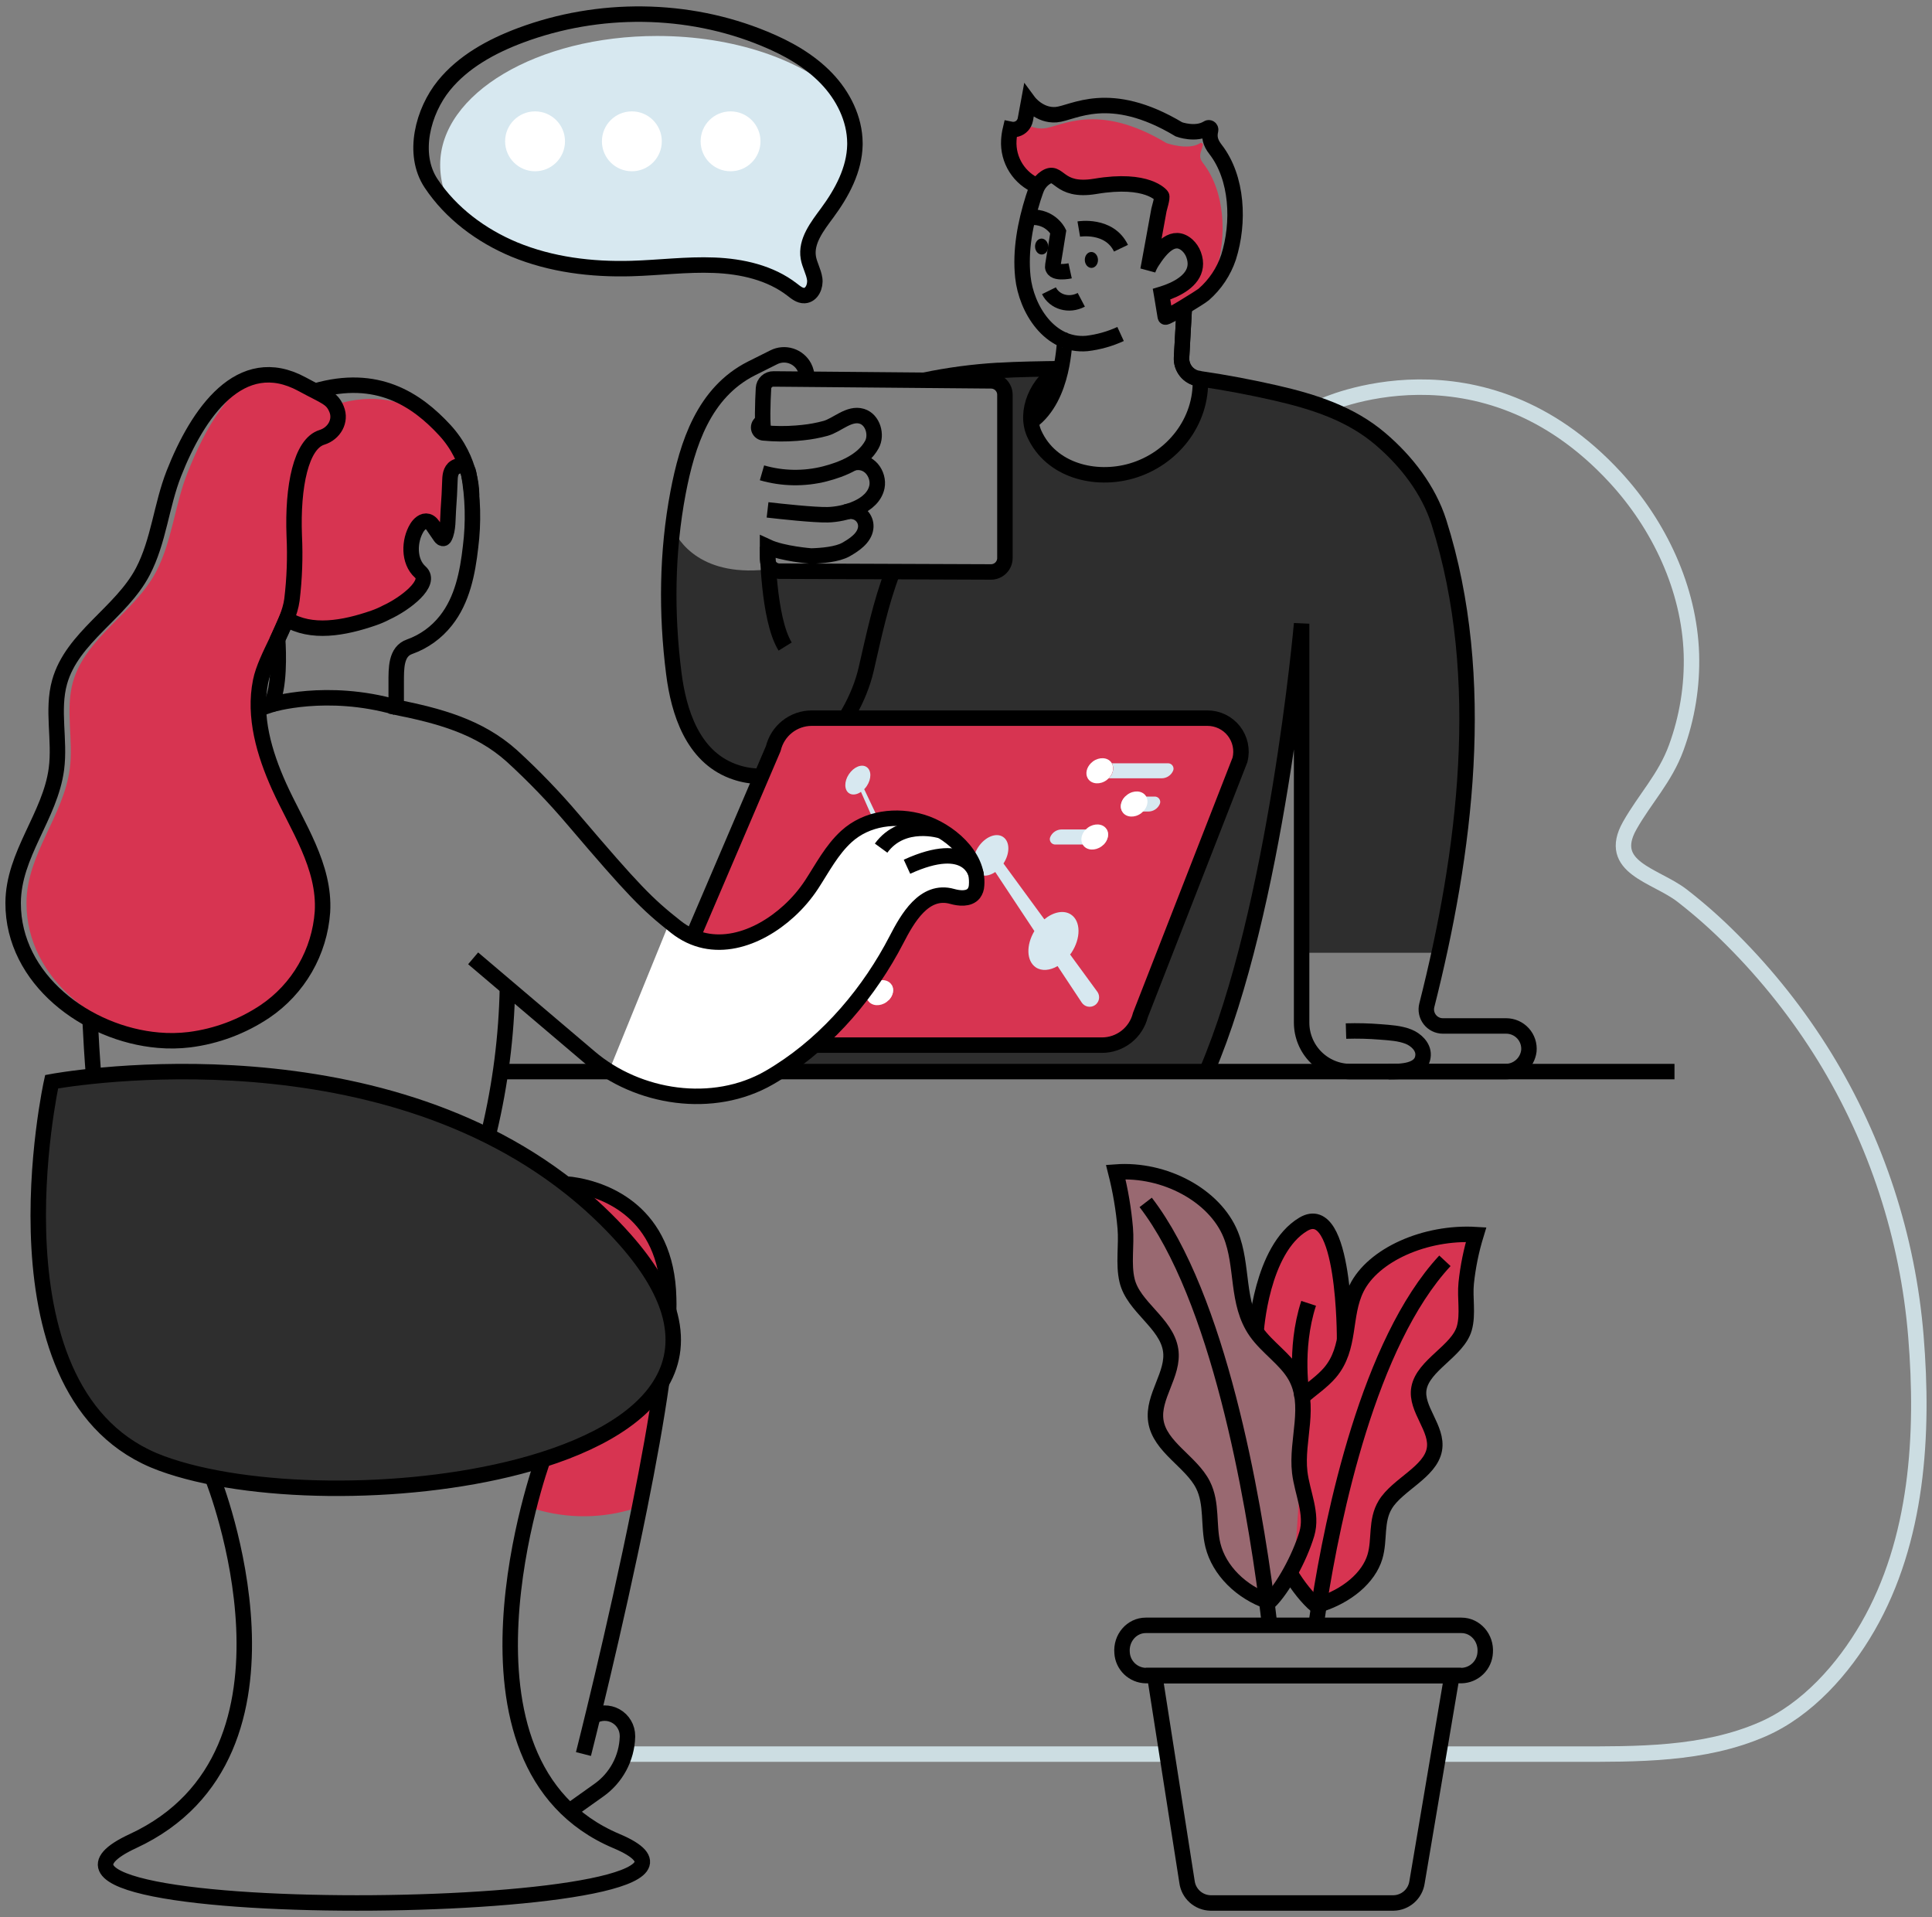 <svg xmlns="http://www.w3.org/2000/svg" fill="none" viewBox="0 0 250 248" height="248" width="250">
<rect x="0" y="0" width="250" height="248" fill="#808080" stroke="none"/>
<g id="Business, workflow, cowormeeting, conversation, discussion, team work, man, woman">
<path stroke-miterlimit="10" stroke-width="2" stroke="black" d="M12.112 139.21C11.92 136.771 11.772 134.33 11.654 131.894" id="Vector"></path>
<path stroke-miterlimit="10" stroke-width="2" stroke="#CCDDE2" d="M150.794 226.926H81.193" id="Vector_2"></path>
<path stroke-miterlimit="10" stroke-width="2" stroke="#CCDDE2" d="M171.114 52.565C171.114 52.565 191.626 42.879 209.028 61.777C214.713 67.953 218.593 76.148 218.867 84.604C218.991 88.73 218.326 92.841 216.908 96.717C215.464 100.674 212.872 103.293 210.88 106.817C207.825 112.251 214.212 113.212 217.639 115.845C219.918 117.61 222.078 119.521 224.109 121.567C228.684 126.136 232.71 131.224 236.104 136.727C242.826 147.689 246.874 160.079 247.919 172.895C248.952 185.532 248.16 199.254 241.68 210.479C238.562 215.886 233.866 221.187 228.09 223.708C220.418 227.054 211.8 226.928 203.602 226.928H186.157" id="Vector_3"></path>
<path fill="#D73451" d="M85.612 178.838C84.925 183.732 83.9 189.346 82.768 194.966L81.434 195.347C77.163 196.546 72.628 196.413 68.435 194.966L70.183 189.025L59.541 158.063C59.541 158.063 67.676 155.433 74.357 153.479L75.124 153.447C78.773 154.216 86.295 157.107 86.53 167.933C86.547 168.454 86.53 169.002 86.53 169.599C87.591 173.092 87.169 176.172 85.612 178.838Z" id="Vector_4"></path>
<path fill="#D73451" d="M60.563 60.98C60.459 60.713 60.253 60.498 59.992 60.381C59.73 60.263 59.432 60.253 59.163 60.353C59.013 60.398 58.873 60.476 58.755 60.58C58.333 60.923 58.237 61.523 58.224 62.093C58.185 63.394 58.111 64.698 58.015 65.995C58.015 66.082 58.002 66.181 58.002 66.269C57.941 67.312 57.985 68.578 57.541 69.488C57.513 69.557 57.464 69.617 57.401 69.658C57.254 69.726 57.097 69.578 57.001 69.444C56.727 69.044 56.453 68.652 56.179 68.244C55.963 67.918 55.719 67.564 55.341 67.46C54.779 67.304 54.245 67.8 53.935 68.304C52.935 69.948 52.839 72.642 54.388 74.02C55.936 75.398 52.469 78.108 49.987 79.248C49.571 79.482 49.136 79.678 48.685 79.834C48.664 79.834 49.581 80.04 49.56 80.048C47.628 80.72 45.616 81.134 43.575 81.278C41.153 81.44 38.791 81.136 37.073 80.084C37.147 79.81 37.734 77.892 37.769 77.618C37.895 76.661 37.986 75.713 38.043 74.751C38.148 72.946 38.139 71.138 38.071 69.337C37.821 62.86 38.975 57.418 41.649 56.588C41.86 56.525 42.063 56.435 42.252 56.322C43.458 55.657 44.102 54.251 43.548 52.925C43.51 52.834 43.466 52.747 43.428 52.651C43.384 52.556 43.335 52.465 43.279 52.377C48.502 50.755 52.047 51.881 55.631 53.843C56.313 54.388 56.955 54.982 57.549 55.621C58.952 57.144 59.984 58.971 60.563 60.958V60.98Z" id="Vector_5"></path>
<path fill="#2E2E2E" d="M186.102 123.257H168.292V80.689C168.292 80.689 165.004 117.676 155.995 138.632H100.836C107.338 134.5 112.552 128.258 116.024 121.539C117.394 118.882 119.586 114.936 123.23 115.972C124.096 116.216 125.37 116.372 126.014 115.58C126.236 115.276 126.362 114.912 126.375 114.536C126.688 110.656 122.666 107.39 119.35 106.36C116.035 105.33 112.16 105.812 109.522 108.22C107.62 109.96 106.428 112.27 105.036 114.41C104.201 115.678 103.211 116.837 102.088 117.86C103.518 109.174 104.793 100.872 104.976 97.817C108.464 95.063 111.026 90.572 111.936 86.599C112.936 82.259 113.818 78.014 115.372 73.951L128.088 73.995C128.567 73.995 129.026 73.805 129.365 73.466C129.703 73.127 129.894 72.668 129.894 72.189V51.069C129.894 50.595 129.707 50.139 129.373 49.802C129.038 49.466 128.584 49.275 128.11 49.272L119.451 49.198C122.598 48.54 125.789 48.114 128.998 47.924C129.063 47.924 129.124 47.924 129.181 47.924C131.294 47.784 134.996 47.724 137.127 47.702C134.587 49.072 133.017 51.982 133.291 54.552C133.339 55.099 133.479 55.635 133.705 56.136C135.875 60.903 141.591 62.312 146.309 60.925C151.559 59.394 155.417 54.566 155.187 49.012C158.475 49.494 161.73 50.106 164.952 50.847C169.848 51.974 174.624 53.492 178.496 56.801C181.871 59.676 184.732 63.377 186.055 67.561C191.738 85.451 189.99 105.415 186.102 123.257Z" id="Vector_6"></path>
<path stroke-miterlimit="10" stroke-width="2" stroke="black" d="M105.119 97.817C104.718 104.355 103.688 110.887 102.57 117.402" id="Vector_7"></path>
<path fill="#2E2E2E" d="M115.514 73.951C113.958 78.015 113.078 82.259 112.078 86.599C111.16 90.558 108.604 95.063 105.119 97.817C102.192 100.127 98.608 101.214 94.772 99.757C89.627 97.795 87.821 92.123 87.191 87.123C86.372 80.896 86.322 74.592 87.043 68.353C87.769 69.967 90.736 74.877 99.94 73.587C100.187 73.772 100.484 73.878 100.792 73.891L115.514 73.951Z" id="Vector_8"></path>
<path stroke-miterlimit="10" stroke-width="2" stroke="black" d="M110.346 59.904C112.489 59.356 113.793 61.416 113.476 62.984C112.958 65.54 109.281 66.546 107.091 66.592C105.338 66.628 101.063 66.165 99.321 65.962" id="Vector_9"></path>
<path stroke-miterlimit="10" stroke-width="2" stroke="black" d="M98.6 61.169C101.251 61.936 104.058 61.982 106.732 61.304C108.982 60.726 111.64 59.66 112.818 57.52C113.506 56.276 112.958 54.292 111.522 53.854C109.864 53.352 108.33 55.002 106.828 55.418C105.86 55.682 104.871 55.865 103.872 55.966C103.598 55.996 103.34 56.018 103.075 56.04C101.676 56.152 100.271 56.142 98.874 56.01C98.726 56.01 98.581 55.963 98.46 55.876C98.34 55.789 98.25 55.666 98.203 55.525C98.156 55.385 98.155 55.232 98.2 55.09C98.245 54.949 98.333 54.825 98.452 54.736L98.704 54.552" id="Vector_10"></path>
<path stroke-miterlimit="10" stroke-width="2" stroke="black" d="M115.514 73.951C113.958 78.014 113.078 82.259 112.078 86.599C110.39 93.885 103.192 102.962 94.772 99.751C89.627 97.789 87.821 92.117 87.191 87.117C86.204 79.374 86.287 71.419 87.739 63.742C88.944 57.418 91.084 50.776 97.238 47.666L100.126 46.222C100.815 45.874 101.613 45.81 102.348 46.042C103.084 46.275 103.7 46.786 104.064 47.466C104.285 47.889 104.403 48.359 104.406 48.836C104.409 48.906 104.403 48.976 104.39 49.044" id="Vector_11"></path>
<path stroke-miterlimit="10" stroke-width="2" stroke="black" d="M174.172 133.388C175.66 133.342 177.149 133.379 178.633 133.5C179.844 133.599 181.099 133.656 182.252 134.108C183.203 134.486 184.195 135.388 184.146 136.489C184.055 138.648 181.228 138.632 179.677 138.632" id="Vector_12"></path>
<path fill="white" d="M147.561 131.33L160.456 98.293C160.615 97.653 160.627 96.985 160.489 96.34C160.351 95.694 160.068 95.089 159.662 94.569C159.255 94.05 158.735 93.63 158.141 93.342C157.547 93.054 156.896 92.905 156.236 92.906H105.031C103.883 92.909 102.77 93.297 101.869 94.009C100.969 94.721 100.334 95.714 100.066 96.83L85.933 129.858C85.78 130.496 85.773 131.16 85.913 131.8C86.054 132.441 86.338 133.041 86.744 133.556C87.149 134.071 87.667 134.488 88.257 134.774C88.847 135.06 89.494 135.209 90.15 135.209H142.594C143.736 135.209 144.844 134.827 145.745 134.124C146.645 133.421 147.284 132.437 147.561 131.33Z" opacity="0.54" id="Vector_13"></path>
<path fill="#D73451" d="M147.561 131.33L160.456 98.293C160.615 97.653 160.627 96.985 160.489 96.34C160.351 95.694 160.068 95.089 159.662 94.569C159.255 94.05 158.735 93.63 158.141 93.342C157.547 93.054 156.896 92.905 156.236 92.906H105.031C103.883 92.909 102.77 93.297 101.869 94.009C100.969 94.721 100.334 95.714 100.066 96.83L85.933 129.858C85.78 130.496 85.773 131.16 85.913 131.8C86.054 132.441 86.338 133.041 86.744 133.556C87.149 134.071 87.667 134.488 88.257 134.774C88.847 135.06 89.494 135.209 90.15 135.209H142.594C143.736 135.209 144.844 134.827 145.745 134.124C146.645 133.421 147.284 132.437 147.561 131.33Z" id="Vector_14"></path>
<path stroke-linejoin="round" stroke-linecap="square" stroke-width="2" stroke="black" d="M147.561 131.33L160.456 98.293C160.615 97.653 160.627 96.985 160.489 96.34C160.351 95.694 160.068 95.089 159.662 94.569C159.255 94.05 158.735 93.63 158.141 93.342C157.547 93.054 156.896 92.905 156.236 92.906H105.031C103.883 92.909 102.77 93.297 101.869 94.009C100.969 94.721 100.334 95.714 100.066 96.83L85.933 129.858C85.78 130.496 85.773 131.16 85.913 131.8C86.054 132.441 86.338 133.041 86.744 133.556C87.149 134.071 87.667 134.488 88.257 134.774C88.847 135.06 89.494 135.209 90.15 135.209H142.594C143.736 135.209 144.844 134.827 145.745 134.124C146.645 133.421 147.284 132.437 147.561 131.33Z" id="Vector_15"></path>
<path fill="#D73451" d="M145.673 129.993L157.57 99.516C157.718 98.926 157.729 98.31 157.603 97.715C157.476 97.12 157.216 96.562 156.842 96.083C156.468 95.604 155.989 95.216 155.442 94.95C154.896 94.683 154.296 94.545 153.688 94.545H106.436C105.376 94.545 104.346 94.902 103.513 95.558C102.679 96.215 102.092 97.133 101.844 98.165L88.832 128.636C88.692 129.224 88.686 129.836 88.817 130.427C88.947 131.017 89.209 131.57 89.583 132.045C89.957 132.519 90.434 132.903 90.978 133.167C91.522 133.43 92.118 133.568 92.723 133.568H141.092C142.145 133.569 143.168 133.218 143.999 132.57C144.829 131.922 145.418 131.014 145.673 129.993Z" id="Vector_16"></path>
<path fill="#D7E8F0" d="M109.845 100.162C110.473 99.222 111.489 98.792 112.136 99.228C112.782 99.664 112.782 100.76 112.158 101.694C112.059 101.838 111.949 101.973 111.829 102.099L116.47 111.9C117.21 111.407 118.024 111.284 118.61 111.673C118.798 111.81 118.954 111.986 119.067 112.19C119.179 112.394 119.246 112.619 119.262 112.851L122.435 111.783L125.208 110.848L126.112 110.552C126.227 110.212 126.385 109.888 126.584 109.588C127.463 108.264 128.902 107.67 129.798 108.273C130.694 108.875 130.705 110.396 129.85 111.709L135.138 118.929C136.292 117.983 137.648 117.69 138.588 118.315C139.867 119.167 139.886 121.389 138.631 123.274C138.579 123.351 138.522 123.411 138.47 123.482L141.988 128.294L142.021 128.34C142.201 128.612 142.265 128.944 142.201 129.263C142.136 129.582 141.947 129.862 141.676 130.042C141.404 130.222 141.073 130.287 140.753 130.222C140.434 130.157 140.154 129.968 139.974 129.697L136.85 124.981C135.861 125.554 134.809 125.663 134.039 125.151C132.817 124.329 132.757 122.28 133.847 120.452L128.787 112.813C128.039 113.32 127.214 113.449 126.622 113.057C126.293 112.823 126.069 112.47 125.997 112.073L125.619 112.177L122.8 112.947L119.188 113.923C119.076 114.355 118.89 114.766 118.64 115.136C117.761 116.457 116.322 117.054 115.426 116.452C114.53 115.849 114.517 114.301 115.396 112.977C115.525 112.783 115.67 112.6 115.829 112.429L111.41 102.445C110.878 102.809 110.289 102.902 109.867 102.62C109.231 102.198 109.22 101.091 109.845 100.162Z" id="Vector_17"></path>
<path fill="#D7E8F0" d="M143.468 100.688H150.318C150.631 100.687 150.937 100.596 151.199 100.424C151.461 100.253 151.668 100.01 151.794 99.723C151.832 99.636 151.853 99.544 151.855 99.449C151.854 99.262 151.779 99.083 151.647 98.951C151.514 98.819 151.335 98.745 151.148 98.745H143.868C144.21 99.317 144.038 100.12 143.468 100.688Z" id="Vector_18"></path>
<path fill="#D73451" d="M139.04 99.987C139.041 100.172 139.115 100.351 139.247 100.482C139.379 100.614 139.558 100.688 139.744 100.688H143.468C144.038 100.121 144.21 99.318 143.868 98.74H140.58C140.267 98.74 139.961 98.83 139.698 99.001C139.436 99.172 139.229 99.415 139.103 99.701C139.062 99.791 139.041 99.888 139.04 99.987Z" id="Vector_19"></path>
<path fill="white" d="M140.752 100.688C140.772 100.726 140.795 100.762 140.821 100.795C141.308 101.464 142.369 101.527 143.191 100.927C143.288 100.855 143.38 100.775 143.465 100.688C144.035 100.121 144.207 99.318 143.865 98.74C143.847 98.703 143.825 98.667 143.799 98.633C143.314 97.962 142.254 97.905 141.432 98.499C141.335 98.573 141.243 98.653 141.158 98.74C140.588 99.31 140.415 100.108 140.752 100.688Z" id="Vector_20"></path>
<path fill="#D73451" d="M137.33 104.286C137.331 104.472 137.406 104.651 137.539 104.782C137.671 104.913 137.85 104.987 138.037 104.987H145.224C144.876 104.406 145.049 103.617 145.618 103.039H138.859C138.545 103.039 138.239 103.131 137.976 103.302C137.713 103.473 137.506 103.717 137.379 104.004C137.345 104.094 137.328 104.189 137.33 104.286Z" id="Vector_21"></path>
<path fill="#D7E8F0" d="M145.213 104.987H148.594C148.907 104.987 149.213 104.897 149.474 104.726C149.737 104.556 149.944 104.313 150.071 104.028C150.11 103.942 150.131 103.849 150.134 103.754C150.134 103.661 150.116 103.57 150.081 103.484C150.046 103.399 149.994 103.321 149.929 103.255C149.863 103.19 149.785 103.138 149.7 103.103C149.614 103.067 149.522 103.05 149.43 103.05H145.608C145.038 103.609 144.865 104.406 145.213 104.987Z" id="Vector_22"></path>
<path fill="white" d="M145.213 104.987C145.229 105.025 145.249 105.061 145.273 105.094C145.758 105.765 146.819 105.826 147.641 105.228C147.738 105.155 147.829 105.074 147.915 104.987C148.479 104.417 148.652 103.617 148.315 103.039C148.295 103.002 148.273 102.966 148.249 102.932C147.758 102.264 146.698 102.203 145.876 102.803C145.779 102.875 145.687 102.953 145.602 103.039C145.038 103.609 144.865 104.406 145.213 104.987Z" id="Vector_23"></path>
<path fill="#D73451" d="M142.81 109.256H147.112C147.425 109.256 147.731 109.165 147.994 108.994C148.256 108.824 148.464 108.581 148.591 108.294C148.629 108.208 148.649 108.115 148.652 108.02C148.652 107.833 148.577 107.652 148.445 107.52C148.312 107.387 148.132 107.311 147.945 107.311H143.218C143.558 107.889 143.383 108.686 142.81 109.256Z" id="Vector_24"></path>
<path fill="#D7E8F0" d="M135.845 108.557C135.845 108.65 135.864 108.741 135.899 108.826C135.935 108.911 135.987 108.988 136.052 109.053C136.118 109.117 136.195 109.169 136.281 109.204C136.366 109.239 136.457 109.257 136.549 109.256H142.81C143.374 108.686 143.55 107.886 143.21 107.305H137.385C137.071 107.305 136.764 107.396 136.502 107.568C136.239 107.74 136.033 107.985 135.908 108.272C135.868 108.362 135.846 108.459 135.845 108.557Z" id="Vector_25"></path>
<path fill="white" d="M140.103 109.256C140.123 109.294 140.146 109.329 140.171 109.363C140.656 110.034 141.714 110.092 142.539 109.494C142.636 109.422 142.728 109.343 142.813 109.256C143.377 108.686 143.552 107.886 143.213 107.305C143.195 107.267 143.173 107.231 143.147 107.198C142.657 106.532 141.599 106.475 140.774 107.07C140.677 107.142 140.586 107.22 140.5 107.305C139.936 107.875 139.76 108.678 140.103 109.256Z" id="Vector_26"></path>
<path fill="#D73451" d="M115.002 129.389H119.306C119.619 129.389 119.925 129.297 120.187 129.127C120.449 128.956 120.656 128.713 120.783 128.427C120.821 128.341 120.841 128.248 120.843 128.153C120.843 127.966 120.769 127.786 120.636 127.654C120.504 127.521 120.324 127.447 120.136 127.447H115.41C115.742 128.022 115.566 128.819 115.002 129.389Z" id="Vector_27"></path>
<path fill="#D7E8F0" d="M97.921 128.691C97.921 128.783 97.939 128.874 97.975 128.959C98.01 129.044 98.062 129.121 98.128 129.186C98.193 129.251 98.271 129.302 98.356 129.337C98.442 129.372 98.533 129.39 98.625 129.389H115.002C115.566 128.819 115.742 128.019 115.402 127.441H99.46C99.147 127.441 98.841 127.532 98.578 127.703C98.316 127.875 98.109 128.118 97.984 128.406C97.944 128.496 97.923 128.592 97.921 128.691Z" id="Vector_28"></path>
<path fill="white" d="M112.286 129.39C112.306 129.427 112.329 129.463 112.355 129.496C112.84 130.168 113.898 130.225 114.722 129.631C114.819 129.557 114.91 129.476 114.996 129.39C115.561 128.82 115.736 128.02 115.396 127.441C115.378 127.403 115.356 127.367 115.331 127.335C114.84 126.666 113.782 126.608 112.958 127.203C112.86 127.275 112.769 127.355 112.684 127.441C112.122 128.009 111.944 128.811 112.286 129.39Z" id="Vector_29"></path>
<path fill="#2E2E2E" d="M6.681 139.942C6.681 139.942 -2.361 180.787 20.899 189.319C44.159 197.852 106.99 189.837 80.878 160.366C54.766 130.894 6.681 139.942 6.681 139.942Z" id="Vector_30"></path>
<path stroke-miterlimit="10" stroke-width="2" stroke="black" d="M119.542 49.198C122.703 48.538 125.908 48.111 129.132 47.919C129.2 47.919 129.258 47.919 129.318 47.919C131.436 47.779 135.146 47.718 137.264 47.697" id="Vector_31"></path>
<path stroke-miterlimit="10" stroke-width="2" stroke="black" d="M103.872 55.958C103.85 55.972 103.836 55.988 103.814 56.002" id="Vector_32"></path>
<path stroke-miterlimit="10" stroke-width="2" stroke="black" d="M139.919 38.786C138.303 39.635 136.445 39.06 135.733 37.613" id="Vector_33"></path>
<path fill="#D73451" d="M130.535 18.14C130.462 19.397 130.784 20.645 131.457 21.71C132.13 22.774 133.119 23.601 134.286 24.075C134.533 23.622 134.886 23.236 135.316 22.951C137.133 21.776 136.809 24.916 141.741 24.088C148.578 22.935 150.32 25.316 150.32 25.316C150.471 25.524 150.046 26.883 149.986 27.133C149.712 28.593 149.438 30.045 149.189 31.517C149.028 32.408 148.865 33.294 148.701 34.174C148.825 34.054 148.957 33.941 149.096 33.837C150.219 32.084 151.866 30.116 153.66 31.722C154.021 32.056 154.297 32.471 154.466 32.933C155.288 35.166 153.715 36.602 151.877 37.462C151.392 37.756 150.876 37.996 150.339 38.178C150.43 38.742 150.805 40.992 150.805 40.997C150.844 41.227 155.408 38.413 155.789 38.071C156.478 37.161 157.008 36.142 157.359 35.057C158.779 30.579 158.538 24.793 155.68 21.11C154.97 20.198 155.444 19.672 155.65 18.784C155.659 18.736 155.655 18.686 155.636 18.641C155.618 18.596 155.586 18.558 155.545 18.531C155.504 18.504 155.456 18.49 155.408 18.491C155.359 18.491 155.311 18.506 155.271 18.535C153.732 19.502 150.945 18.512 150.945 18.512C141.903 13.082 137.27 16.441 135.053 16.611C134.154 16.673 133.262 16.419 132.529 15.893C132.401 16.147 132.205 16.362 131.964 16.513C131.723 16.665 131.444 16.748 131.159 16.753L131.072 17.225C131.005 17.583 130.815 17.907 130.535 18.14Z" id="Vector_34"></path>
<path stroke-miterlimit="10" stroke-width="2" stroke="black" d="M134.291 24.086C133.125 23.612 132.135 22.785 131.463 21.721C130.79 20.656 130.467 19.408 130.54 18.151C130.567 17.668 130.637 17.189 130.749 16.718L130.828 16.734C130.936 16.759 131.047 16.767 131.157 16.759C131.442 16.753 131.72 16.67 131.961 16.519C132.203 16.367 132.398 16.153 132.527 15.899C132.602 15.757 132.655 15.604 132.683 15.446L133.105 13.153C133.105 13.153 134.475 15.008 136.667 14.835C138.859 14.663 143.492 11.304 152.559 16.737C152.559 16.737 154.734 17.54 156.274 16.573C156.314 16.545 156.362 16.529 156.411 16.529C156.459 16.528 156.507 16.542 156.548 16.569C156.589 16.596 156.62 16.634 156.639 16.679C156.658 16.725 156.662 16.774 156.652 16.822C156.447 17.707 156.584 18.422 157.294 19.334C160.151 23.017 160.393 28.804 158.973 33.281C158.352 35.137 157.248 36.793 155.776 38.081C155.395 38.424 150.83 41.238 150.792 41.008C150.792 41.008 150.416 38.753 150.326 38.188L150.304 38.06L150.433 38.021C150.921 37.87 151.399 37.687 151.863 37.473C153.701 36.613 155.282 35.177 154.452 32.944C154.283 32.483 154.007 32.068 153.647 31.733C151.852 30.127 150.205 32.095 149.082 33.848C148.865 34.181 148.686 34.538 148.55 34.911C148.594 34.67 148.638 34.435 148.685 34.194C148.849 33.311 149.011 32.425 149.172 31.536C149.446 30.073 149.701 28.62 149.97 27.152C150.019 26.902 150.455 25.543 150.304 25.335C150.304 25.335 148.561 22.954 141.725 24.108C136.793 24.93 137.116 21.795 135.3 22.97C134.87 23.255 134.516 23.641 134.269 24.094C134.193 24.241 134.125 24.393 134.067 24.549C134.057 24.568 134.049 24.588 134.042 24.609C133.919 24.949 133.806 25.291 133.697 25.625C132.672 28.883 131.995 32.401 132.357 35.824C132.798 39.972 135.82 44.849 140.629 44.436C142.142 44.258 143.618 43.844 145.002 43.208" id="Vector_35"></path>
<path fill="black" d="M134.816 32.927C135.287 32.914 135.655 32.442 135.639 31.873C135.623 31.304 135.228 30.854 134.758 30.867C134.288 30.881 133.919 31.352 133.935 31.921C133.951 32.49 134.346 32.94 134.816 32.927Z" id="Vector_36"></path>
<path fill="black" d="M141.255 34.658C141.725 34.644 142.093 34.173 142.078 33.604C142.061 33.035 141.667 32.585 141.197 32.598C140.726 32.612 140.358 33.083 140.374 33.652C140.39 34.221 140.784 34.671 141.255 34.658Z" id="Vector_37"></path>
<path stroke-miterlimit="10" stroke-width="2" stroke="black" d="M138.475 35.037C138.475 35.037 135.985 35.585 136.237 34.308C136.313 33.908 136.938 29.979 136.938 29.979C136.938 29.979 135.776 27.639 132.738 28.184" id="Vector_38"></path>
<path stroke-miterlimit="10" stroke-width="2" stroke="black" d="M139.593 29.63C139.593 29.63 143.542 28.958 145.054 32.112" id="Vector_39"></path>
<path stroke-miterlimit="10" stroke-width="2" stroke="black" d="M137.308 47.663C134.198 49.307 132.538 53.264 133.839 56.127C136.009 60.897 141.722 62.3 146.443 60.922C151.693 59.388 155.551 54.549 155.321 49" id="Vector_40"></path>
<path stroke-miterlimit="10" stroke-width="2" stroke="black" d="M156.137 138.629C165.155 117.674 168.429 80.686 168.429 80.686V132.292C168.429 133.124 168.592 133.948 168.911 134.717C169.229 135.486 169.696 136.185 170.284 136.774C170.873 137.362 171.572 137.829 172.341 138.148C173.11 138.466 173.934 138.63 174.767 138.629H194.769C195.519 138.641 196.246 138.375 196.812 137.883C197.378 137.391 197.742 136.707 197.835 135.963C197.875 135.553 197.829 135.139 197.699 134.748C197.57 134.357 197.36 133.998 197.083 133.693C196.805 133.388 196.468 133.145 196.091 132.978C195.714 132.812 195.306 132.726 194.895 132.727H186.702C186.375 132.726 186.053 132.651 185.76 132.506C185.467 132.362 185.211 132.152 185.011 131.894C184.811 131.635 184.673 131.335 184.607 131.015C184.541 130.695 184.549 130.364 184.631 130.048C189.563 110.594 192.612 87.758 186.192 67.551C184.866 63.381 182.008 59.665 178.633 56.794C174.758 53.484 169.983 51.966 165.089 50.842C161.861 50.103 158.605 49.49 155.321 49.007C155.311 49.01 155.301 49.01 155.291 49.007C155.269 49.007 155.247 49.007 155.233 49.007H155.211H155.181H155.137" id="Vector_41"></path>
<path stroke-miterlimit="10" stroke-width="2" stroke="black" d="M153.255 39.696L152.893 46.242C152.859 46.882 153.06 47.512 153.458 48.013C153.856 48.515 154.424 48.854 155.055 48.965H155.137C155.152 48.961 155.167 48.961 155.181 48.965H155.195H155.233" id="Vector_42"></path>
<path stroke-miterlimit="10" stroke-width="2" stroke="black" d="M155.291 48.995H155.233H155.211H155.195H155.181H155.137H155.055C154.424 48.884 153.856 48.545 153.458 48.043C153.06 47.541 152.859 46.911 152.893 46.272L153.255 39.726" id="Vector_43"></path>
<path stroke-miterlimit="10" stroke-width="2" stroke="black" d="M137.826 44.028C137.648 43.957 137.826 51.338 133.423 54.544" id="Vector_44"></path>
<path stroke-miterlimit="10" stroke-width="2" stroke="black" d="M78.875 138.631H64.769" id="Vector_45"></path>
<path stroke-miterlimit="10" stroke-width="2" stroke="black" d="M216.678 138.631H100.836" id="Vector_46"></path>
<path fill="#D73451" d="M38.074 69.328C38.209 72.092 38.111 74.862 37.778 77.609C37.35 80.836 34.366 84.938 33.72 88.13C32.796 92.722 34.194 97.468 36.112 101.732C38.43 106.885 42.082 112.07 41.726 117.972C41.543 120.542 40.779 123.037 39.489 125.268C38.2 127.499 36.42 129.408 34.284 130.85C31.359 132.807 28.017 134.055 24.524 134.494C24.037 134.551 23.541 134.598 23.045 134.612C22.771 134.612 22.497 134.581 22.223 134.56C12.934 133.773 3.407 126.687 3.429 116.823C3.429 110.521 8.218 105.589 9.027 99.474C9.523 95.734 8.427 91.848 9.44 88.218C11.085 82.42 17.439 79.258 20.222 73.921C22.272 69.98 22.606 65.383 24.228 61.251C26.486 55.497 30.092 48.921 35.024 48.373C36.455 48.535 37.838 48.986 39.09 49.699C42.148 51.343 42.926 51.447 43.548 52.913C44.184 54.445 43.236 56.08 41.652 56.571C38.978 57.417 37.824 62.851 38.074 69.328Z" id="Vector_47"></path>
<path stroke-miterlimit="10" stroke-width="2" stroke="black" d="M40.761 50.591C48.79 48.264 53.892 51.687 57.541 55.632C61.191 59.578 61.021 64.058 61.021 64.058" id="Vector_48"></path>
<path stroke-miterlimit="10" stroke-width="2" stroke="black" d="M65.662 127.759C65.541 134.031 64.747 140.272 63.292 146.375" id="Vector_49"></path>
<path stroke-miterlimit="10" stroke-width="2" stroke="black" d="M85.612 178.838C82.672 183.896 75.699 187.488 67.167 189.724C52.026 193.691 31.98 193.382 20.905 189.316C-2.369 180.786 6.679 139.941 6.679 139.941C6.679 139.941 46.932 132.365 73.773 153.641C76.337 155.668 78.717 157.917 80.886 160.362C83.853 163.719 85.675 166.79 86.536 169.596C87.591 173.092 87.169 176.172 85.612 178.838Z" id="Vector_50"></path>
<path stroke-miterlimit="10" stroke-width="2" stroke="black" d="M70.184 189.035C70.184 189.035 56.081 228.181 79.774 238.179C103.466 248.178 -7.232 249.509 17.203 238.179C41.638 226.849 27.593 191.427 27.593 191.427" id="Vector_51"></path>
<path stroke-miterlimit="10" stroke-width="2" stroke="black" d="M98.871 56.002C98.578 55.106 98.699 51.99 98.795 50.231C98.813 49.899 98.96 49.587 99.204 49.362C99.449 49.136 99.772 49.015 100.104 49.023L128.252 49.27C128.727 49.274 129.181 49.466 129.515 49.803C129.849 50.14 130.036 50.595 130.036 51.07V72.193C130.036 72.43 129.989 72.664 129.898 72.883C129.807 73.102 129.674 73.301 129.506 73.468C129.338 73.636 129.138 73.768 128.919 73.858C128.7 73.948 128.465 73.994 128.228 73.993L100.798 73.891C100.4 73.875 100.025 73.706 99.749 73.419C99.474 73.132 99.32 72.749 99.321 72.352V70.74C101.272 71.65 104.96 71.93 104.96 71.93C106.272 71.894 108.346 71.735 109.483 71.083C110.525 70.486 111.84 69.628 112.018 68.329C112.087 67.827 111.954 67.318 111.648 66.913C111.343 66.508 110.89 66.241 110.388 66.17C110.086 66.11 109.774 66.132 109.483 66.233" id="Vector_52"></path>
<path fill="white" d="M126.343 114.536C126.329 114.913 126.203 115.277 125.978 115.58C125.334 116.372 124.06 116.216 123.194 115.972C119.553 114.936 117.366 118.882 115.991 121.54C112.517 128.258 107.305 134.5 100.803 138.632C100.381 138.906 99.951 139.163 99.515 139.416C93.161 143.082 84.927 142.399 78.782 138.594L86.64 119.29L87.418 119.912C92.164 123.658 98.005 121.556 102.05 117.86C103.172 116.837 104.163 115.678 104.998 114.41C106.39 112.27 107.582 109.961 109.486 108.221C112.122 105.812 115.98 105.341 119.312 106.36C122.644 107.379 126.644 110.656 126.343 114.536Z" id="Vector_53"></path>
<path stroke-miterlimit="10" stroke-width="2" stroke="black" d="M126.31 113.169C126.31 113.169 125.416 108.44 117.364 112.13" id="Vector_54"></path>
<path stroke-miterlimit="10" stroke-width="2" stroke="black" d="M121.83 107.492C121.83 107.492 116.81 105.886 114.015 109.722" id="Vector_55"></path>
<path stroke-miterlimit="10" stroke-width="2" stroke="black" d="M20.502 134.569C21.842 134.688 23.191 134.666 24.527 134.503C28.018 134.058 31.359 132.808 34.284 130.85C36.42 129.409 38.2 127.5 39.489 125.269C40.778 123.038 41.543 120.543 41.726 117.973C42.082 112.068 38.438 106.884 36.112 101.73C34.194 97.464 32.796 92.718 33.722 88.131C34.366 84.936 37.345 80.837 37.775 77.607C38.109 74.86 38.21 72.09 38.076 69.326C37.827 62.846 38.978 57.408 41.652 56.58C43.236 56.09 44.186 54.451 43.548 52.922C42.937 51.454 42.151 51.366 39.09 49.703C31.111 45.363 25.563 53.454 22.499 61.255C20.875 65.389 20.546 69.981 18.493 73.922C15.71 79.262 9.342 82.416 7.714 88.225C6.698 91.852 7.794 95.74 7.301 99.475C6.495 105.588 1.714 110.517 1.7 116.825C1.678 126.686 11.216 133.777 20.502 134.569Z" id="Vector_56"></path>
<path stroke-miterlimit="10" stroke-width="2" stroke="black" d="M85.612 178.839C84.925 183.732 83.9 189.347 82.771 194.966C79.571 210.894 75.499 226.917 75.499 226.917" id="Vector_57"></path>
<path stroke-miterlimit="10" stroke-width="2" stroke="black" d="M86.525 169.596C86.539 168.999 86.547 168.451 86.525 167.93C86.281 156.696 78.204 154.011 74.729 153.367C74.211 153.266 73.686 153.199 73.159 153.167" id="Vector_58"></path>
<path stroke-miterlimit="10" stroke-width="2" stroke="black" d="M76.705 222.059C77.152 221.786 77.664 221.636 78.188 221.626C78.712 221.616 79.23 221.746 79.687 222.003C80.145 222.259 80.525 222.633 80.79 223.086C81.055 223.538 81.194 224.053 81.193 224.578C81.193 224.616 81.193 224.663 81.193 224.717C81.149 226.07 80.793 227.395 80.151 228.587C79.51 229.779 78.601 230.807 77.497 231.589L73.688 234.299" id="Vector_59"></path>
<path stroke-miterlimit="10" stroke-width="2" stroke="black" d="M33.44 91.753C33.972 91.536 34.514 91.344 35.062 91.166C36.216 89.035 36.038 84.368 35.928 82.672L37.082 80.072C40.266 82.028 44.48 81.294 48.39 79.932C48.939 79.74 49.473 79.508 49.987 79.236C52.469 78.097 55.949 75.4 54.388 74.008C52.826 72.617 52.935 69.937 53.935 68.293C54.239 67.789 54.779 67.293 55.341 67.449C55.719 67.553 55.963 67.906 56.179 68.233C56.453 68.641 56.727 69.033 57.001 69.433C57.097 69.567 57.254 69.707 57.401 69.646C57.464 69.605 57.513 69.546 57.541 69.477C58.023 68.485 57.933 67.062 58.015 65.975C58.111 64.679 58.185 63.374 58.224 62.073C58.245 61.355 58.393 60.585 59.163 60.333C59.319 60.273 59.486 60.249 59.652 60.264C59.818 60.278 59.978 60.33 60.121 60.415C60.264 60.501 60.386 60.618 60.476 60.758C60.567 60.897 60.625 61.056 60.646 61.221C61.206 64.37 61.288 67.585 60.889 70.759C60.511 74.082 59.829 77.609 57.697 80.288C56.483 81.834 54.856 83.005 53.004 83.664C51.212 84.286 51.269 86.448 51.269 88.344V91.492C56.779 92.61 61.955 93.958 66.235 97.794C69.066 100.382 71.729 103.147 74.209 106.072C82.015 115.232 83.703 116.95 87.462 119.912C92.208 123.657 98.052 121.556 102.094 117.859C103.214 116.837 104.203 115.678 105.036 114.41C106.428 112.27 107.62 109.96 109.522 108.22C112.16 105.812 116.018 105.34 119.35 106.36C122.682 107.379 126.688 110.656 126.37 114.536C126.357 114.912 126.231 115.276 126.008 115.58C125.364 116.372 124.09 116.215 123.224 115.972C119.58 114.936 117.397 118.881 116.018 121.539C112.547 128.258 107.332 134.499 100.83 138.631C100.409 138.905 99.981 139.163 99.543 139.415C92.279 143.607 82.541 142.111 76.294 136.771L61.224 123.978" id="Vector_60"></path>
<path stroke-miterlimit="10" stroke-width="2" stroke="black" d="M35.062 91.167C35.062 91.167 42.26 88.942 51.269 91.501" id="Vector_61"></path>
<path stroke-miterlimit="10" stroke-width="2" stroke="black" d="M99.321 70.74C99.321 70.74 99.376 80.056 101.598 83.643" id="Vector_62"></path>
<path fill="#D7E8F0" d="M106.623 28.1C104.913 31.018 104.992 33.09 105.436 36.452C105.473 36.738 105.428 37.029 105.306 37.291C105.185 37.553 104.992 37.775 104.75 37.932C104.508 38.089 104.226 38.174 103.937 38.178C103.649 38.181 103.365 38.103 103.118 37.953C93.254 32.276 84.023 36.767 72.247 33.986C67.923 32.969 62.533 30.867 58.837 27.484C57.611 25.662 56.956 23.517 56.958 21.321C56.958 12.118 69.531 4.654 85.034 4.654C94.972 4.654 103.702 7.72 108.694 12.339C108.694 12.339 108.694 12.339 108.708 12.356C109.96 14.157 110.644 16.292 110.67 18.485C110.67 21.798 108.215 25.36 106.623 28.1Z" id="Vector_63"></path>
<path stroke-miterlimit="10" stroke-width="2" stroke="black" d="M110.626 18.491V18.724C110.568 21.949 108.955 24.947 107.039 27.541C105.757 29.279 104.236 31.205 104.598 33.334C104.757 34.271 105.28 35.123 105.42 36.074C105.56 37.025 105.05 38.189 104.099 38.238C103.496 38.269 102.981 37.838 102.505 37.468C99.674 35.276 95.997 34.454 92.421 34.312C88.846 34.169 85.275 34.638 81.697 34.739C76.54 34.887 71.302 34.243 66.537 32.273C62.254 30.487 58.349 27.582 55.779 23.716C53.256 19.905 54.749 14.376 57.44 11.063C59.966 7.956 63.621 5.967 67.372 4.566C77.458 0.799 88.972 0.889 98.921 5.013C101.874 6.224 104.724 7.824 106.943 10.131C109.108 12.381 110.607 15.379 110.626 18.491Z" id="Vector_64"></path>
<path fill="white" d="M69.236 22.157C71.375 22.157 73.11 20.423 73.11 18.283C73.11 16.143 71.375 14.409 69.236 14.409C67.096 14.409 65.361 16.143 65.361 18.283C65.361 20.423 67.096 22.157 69.236 22.157Z" id="Vector_65"></path>
<path fill="white" d="M81.763 22.157C83.903 22.157 85.637 20.423 85.637 18.283C85.637 16.143 83.903 14.409 81.763 14.409C79.623 14.409 77.888 16.143 77.888 18.283C77.888 20.423 79.623 22.157 81.763 22.157Z" id="Vector_66"></path>
<path fill="white" d="M94.534 22.157C96.674 22.157 98.408 20.423 98.408 18.283C98.408 16.143 96.674 14.409 94.534 14.409C92.394 14.409 90.66 16.143 90.66 18.283C90.66 20.423 92.394 22.157 94.534 22.157Z" id="Vector_67"></path>
<g opacity="0.54" id="Group">
<path fill="#D73451" d="M168.982 180.719L167.407 203.461C166.687 204.833 165.786 206.104 164.73 207.239C164.615 207.198 164.5 207.154 164.387 207.102C164.177 207.031 163.968 206.946 163.771 206.864C160.579 205.464 158.154 202.855 157.447 199.899C156.809 197.309 157.384 194.512 156.151 192.079C154.647 189.081 150.556 187.202 150.055 183.82C149.583 180.656 152.433 177.754 151.973 174.652C151.425 171.145 147.136 169.066 146.334 165.641C145.832 163.512 146.282 161.067 146.093 158.875C145.884 156.423 145.472 153.993 144.862 151.609C151.211 151.149 157.672 154.648 159.729 159.659C161.409 163.769 160.398 168.556 163.017 172.293C164.448 174.318 166.829 175.833 168.062 177.951C168.442 178.612 168.719 179.327 168.884 180.072C168.884 180.124 168.884 180.176 168.903 180.217C168.903 180.302 168.925 180.363 168.936 180.426C168.963 180.615 168.982 180.719 168.982 180.719Z" opacity="0.54" id="Vector_68"></path>
<path fill="#D73451" d="M168.993 180.699C168.993 180.699 168.974 180.606 168.952 180.425C168.971 180.497 168.985 180.57 168.993 180.644C168.997 180.653 168.999 180.662 168.999 180.672C168.999 180.681 168.997 180.69 168.993 180.699Z" opacity="0.54" id="Vector_69"></path>
</g>
<path fill="#D73451" d="M189.968 171.824C189.146 174.778 184.644 176.573 184.102 179.6C183.622 182.286 186.587 184.79 186.096 187.516C185.573 190.44 181.312 192.056 179.748 194.64C178.474 196.739 179.068 199.153 178.411 201.386C177.649 203.923 175.123 206.189 171.791 207.389C171.583 207.463 171.385 207.535 171.174 207.598C171.059 207.631 170.933 207.672 170.818 207.702C169.722 206.795 168.448 205.197 167.415 203.474L168.982 180.718C170.204 179.683 171.602 178.735 172.575 177.584C173.629 176.343 174.12 174.986 174.432 173.564H174.465V173.408C174.923 171.164 174.964 168.813 176.019 166.684C178.159 162.352 184.874 159.333 191.483 159.73C190.86 161.776 190.433 163.877 190.209 166.005C190.02 167.887 190.486 169.997 189.968 171.824Z" id="Vector_70"></path>
<path fill="#D73451" d="M174.476 173.389V173.545H174.443L174.476 173.389Z" id="Vector_71"></path>
<path fill="#D73451" d="M174.476 173.389L174.443 173.545C174.131 174.967 173.64 176.323 172.586 177.564C171.613 178.715 170.215 179.663 168.993 180.699C168.998 180.685 168.998 180.669 168.993 180.655C168.985 180.581 168.971 180.508 168.952 180.436C168.952 180.373 168.93 180.313 168.919 180.228C168.919 180.187 168.919 180.134 168.9 180.082C168.736 179.338 168.459 178.623 168.078 177.962C166.845 175.844 164.464 174.328 163.034 172.304C163.034 172.304 163.681 161.631 169.141 158.384C174.32 155.316 174.476 171.613 174.476 173.389Z" id="Vector_72"></path>
<path fill="#D73451" d="M174.476 173.389V173.545H174.443L174.476 173.389Z" id="Vector_73"></path>
<path fill="#D73451" d="M168.982 180.655V180.718C168.982 180.718 168.963 180.625 168.941 180.444C168.96 180.513 168.973 180.584 168.982 180.655Z" id="Vector_74"></path>
<path stroke-miterlimit="10" stroke-width="2" stroke="black" d="M168.495 180.718C169.711 179.682 171.125 178.72 172.101 177.572C174.841 174.342 173.783 170.213 175.539 166.67C177.676 162.343 184.398 159.327 191.004 159.721C190.377 161.767 189.949 163.868 189.727 165.996C189.53 167.892 190.001 169.999 189.483 171.835C188.642 174.788 184.157 176.58 183.611 179.608C183.126 182.291 186.099 184.795 185.609 187.518C185.085 190.445 180.827 192.061 179.26 194.642C177.981 196.744 178.581 199.152 177.918 201.391C177.115 204.09 174.32 206.474 170.679 207.6C170.563 207.638 170.437 207.679 170.32 207.71C169.224 206.803 167.949 205.205 166.914 203.479" id="Vector_75"></path>
<path stroke-miterlimit="10" stroke-width="2" stroke="black" d="M186.971 163.11C177.12 173.711 172.487 196.062 170.684 207.602C170.536 208.575 170.41 209.466 170.289 210.269" id="Vector_76"></path>
<path stroke-miterlimit="10" stroke-width="2" stroke="black" d="M187.88 216.768L183.362 243.508C183.255 244.24 182.891 244.911 182.337 245.401C181.782 245.891 181.072 246.169 180.332 246.185H156.636C155.889 246.168 155.172 245.884 154.615 245.385C154.059 244.886 153.698 244.205 153.6 243.464L149.422 216.765L187.88 216.768Z" id="Vector_77"></path>
<path stroke-miterlimit="10" stroke-width="2" stroke="black" d="M192.185 213.782C192.144 214.575 191.806 215.324 191.236 215.877C190.667 216.431 189.91 216.75 189.116 216.769H148.26C147.475 216.75 146.725 216.438 146.158 215.894C145.591 215.351 145.248 214.615 145.197 213.832C145.024 211.914 146.443 210.27 148.26 210.27H189.116C190.916 210.272 192.33 211.892 192.185 213.782Z" id="Vector_78"></path>
<path stroke-miterlimit="10" stroke-width="2" stroke="black" d="M164.245 207.233C165.999 205.493 168.147 201.613 169.098 198.446C169.881 195.835 168.503 193.147 168.185 190.467C167.692 186.272 169.774 181.762 167.58 177.959C166.355 175.838 163.974 174.331 162.543 172.301C159.91 168.561 160.921 163.777 159.239 159.675C157.181 154.658 150.723 151.159 144.377 151.625C144.984 154.009 145.395 156.44 145.608 158.891C145.797 161.083 145.334 163.527 145.843 165.654C146.646 169.079 150.953 171.153 151.482 174.663C151.948 177.764 149.096 180.669 149.564 183.828C150.068 187.215 154.154 189.086 155.663 192.089C156.891 194.525 156.315 197.32 156.951 199.906C157.748 203.14 160.573 205.981 164.245 207.233Z" id="Vector_79"></path>
<path stroke-miterlimit="10" stroke-width="2" stroke="black" d="M148.252 155.554C157.707 167.84 162.157 193.73 163.908 207.096C164.056 208.255 164.182 209.318 164.294 210.269" id="Vector_80"></path>
<path stroke-miterlimit="10" stroke-width="2" stroke="black" d="M162.538 172.301C162.538 172.301 163.187 161.628 168.645 158.384C174.103 155.14 173.988 173.32 173.988 173.32" id="Vector_81"></path>
<path stroke-miterlimit="10" stroke-width="2" stroke="black" d="M168.495 180.718C168.495 180.718 167.38 174.613 169.336 168.61" id="Vector_82"></path>
</g>
</svg>

